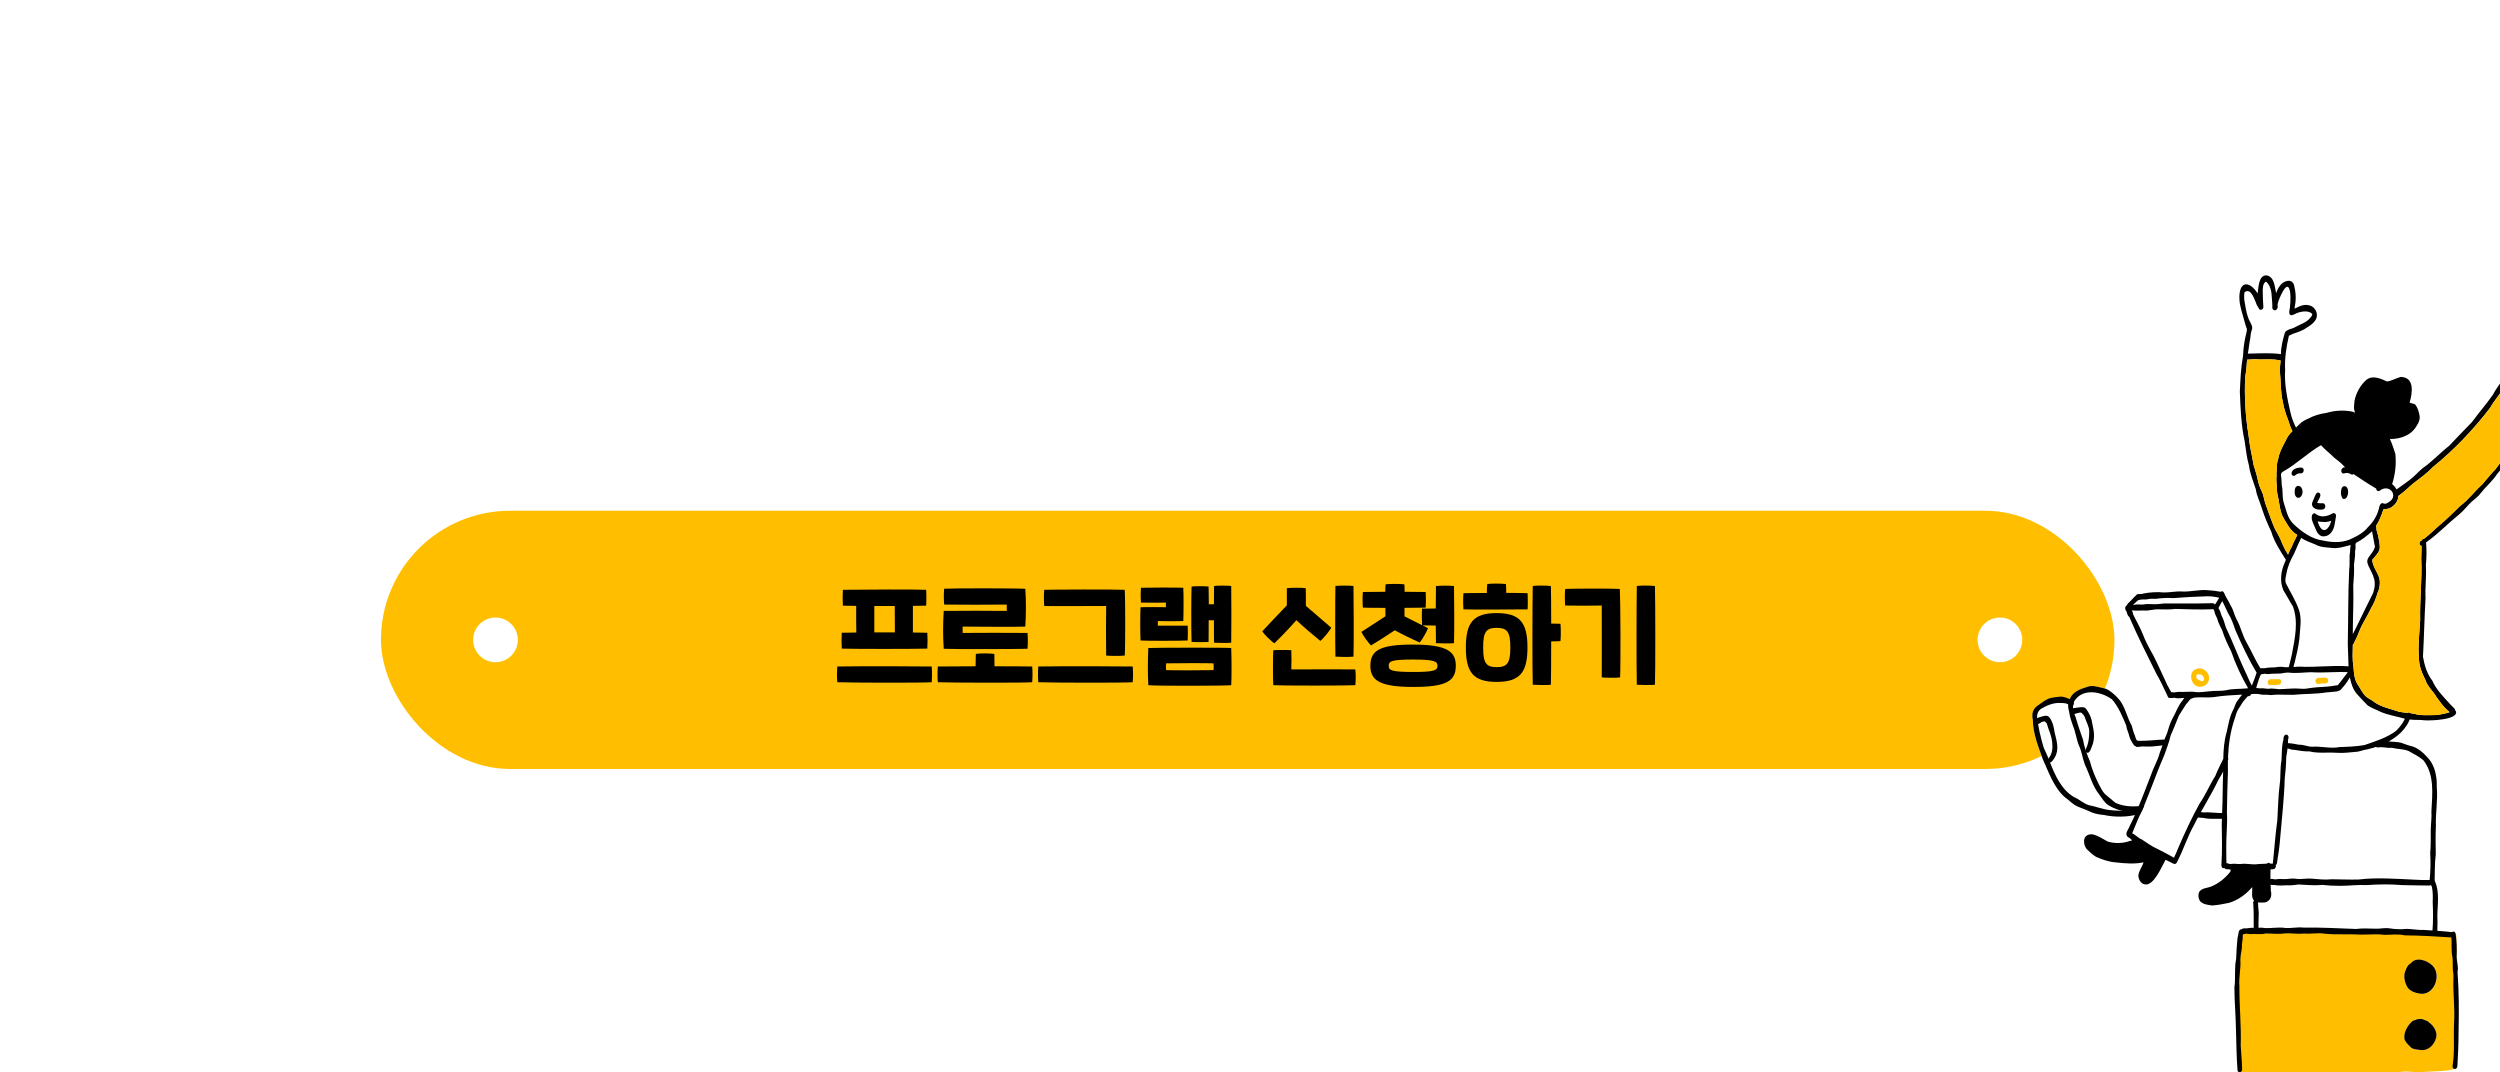 <?xml version="1.0" encoding="UTF-8"?>
<svg id="_레이어_1" data-name="레이어 1" xmlns="http://www.w3.org/2000/svg" viewBox="0 0 800 343.11">
  <defs>
    <style>
      .cls-1 {
        fill: #ffbe00;
      }

      .cls-2 {
        fill: #fff;
      }
    </style>
  </defs>
  <rect class="cls-2" x="-124.8" y="-83.86" width="1056.94" height="791.25"/>
  <g>
    <rect class="cls-1" x="121.91" y="163.44" width="554.71" height="82.63" rx="41.32" ry="41.32"/>
    <g>
      <path d="M298.14,218.31c-2.87.24-26.15.17-30.2,0-.14-1.36-.14-3.5,0-5.03,7.73-.14,26.99-.07,30.2,0,.14,1.43.14,3.43,0,5.03ZM269.37,207.55c-.1-1.57-.1-3.57,0-5.07.84-.03,2.52-.03,4.65-.07-.04-2.45-.07-6.01-.04-8.53-1.92,0-3.46-.04-4.26-.07-.1-1.5-.1-3.64,0-5.07,5.77-.1,23.88-.17,26.67,0,.07,1.43.07,3.36,0,5.07-.87.03-2.38.07-4.26.07v8.53c2.1,0,3.74.04,4.61.07.1,1.5.1,3.29,0,5.07-4.23.14-23.6.14-27.37,0ZM279.79,202.37h6.57c-.04-2.45-.04-5.98-.04-8.46h-6.54v8.46Z"/>
      <path d="M330.3,218.31c-2.87.24-26.15.17-30.2,0-.14-1.36-.14-3.5,0-5.03,2.9-.03,7.41-.07,12.09-.07,0-1.54.04-2.97.07-3.95,1.12-.25,4.51-.21,5.94,0,.04,1.15.04,2.52.04,3.95,5.63,0,10.56.03,12.06.07.14,1.43.14,3.43,0,5.03ZM301.99,207.62c-.28-4.3-.24-7.94,0-12.13,2.1-.07,18.39-.07,20.17,0v-2.03c-2.94.07-17.09.07-20.03,0-.14-1.47-.14-3.6,0-5.07,2.52-.17,23.11-.17,25.97.03.28,4.26.24,7.94,0,12.09-2.06.14-16.5.03-20.06,0v2.03c2.59-.04,17.86-.07,20.76,0,.14,1.47.14,3.6,0,5.07-2.83.1-23.88.17-26.81,0Z"/>
      <path d="M332.26,213.28c7.73-.14,26.99-.07,30.2,0,.14,1.43.14,3.43,0,5.03-2.87.24-26.15.17-30.2,0-.14-1.36-.14-3.5,0-5.03ZM353.97,193.91c-8.56,0-17.34.1-19.82,0-.14-1.47-.14-3.71,0-5.17,2.69-.1,22.79-.17,25.76,0,.21,2.83.21,19.09,0,21.04-1.19.14-4.54.14-5.94,0-.07-1.85-.07-14.19,0-15.87Z"/>
      <path d="M364.98,204.96c-.14-1.96-.14-9.26,0-10.66,1.82-.04,6.15-.04,8.11,0v-1.47c-2.59.04-4.93.04-7.97,0-.14-1.43-.14-3.36,0-4.75,2.13-.07,11.78-.1,13.53,0,.14,1.85.1,8.81,0,10.66-2.24.07-5.73.07-8.14,0v1.47h9.54c.1,1.29.07,3.36,0,4.75-2.17.11-12.86.14-15.07,0ZM393.99,219.26c-1.92.21-24.15.28-26.53,0-.21-3.71-.17-8.14,0-11.89,1.71-.14,26.29-.17,26.53,0,.14,3.43.14,9.79,0,11.89ZM388.33,212.27c-1.78-.1-13-.07-15.17,0-.07.91-.1.87,0,2.17,1.36.1,13.95.07,15.17,0,.07-.84.07-1.05,0-2.17ZM381.3,205.42c-.14-3.32-.1-15.45,0-17.72,1.01-.17,4.3-.14,5.45,0,.03,1.08.03,3.22.07,5.66h1.64c.04-2.73.04-5,.04-5.84,1.01-.17,4.37-.17,5.49,0,.07,3.08.07,14.82,0,18.14-1.01.14-4.16.07-5.49,0-.04-1.33-.04-4.12-.04-7.17h-1.68c0,2.9-.03,5.59-.03,6.92-1.01.1-4.13.1-5.45,0Z"/>
      <path d="M407.77,205.87c-.98-.7-3.15-2.76-3.85-3.84,2.38-2.62,5.28-5.59,7.87-8.32v-5.49c1.01-.17,4.72-.21,6.05,0,.04.91.04,3.36.04,5.66,2.66,2.31,5.63,4.79,8.11,6.99-.59,1.15-2.52,3.43-3.46,4.23-2.2-1.75-5.14-4.26-7.69-6.64-2.34,2.66-5,5.42-7.06,7.41ZM433.7,219.26c-2.59.17-23.63.17-26.25,0-.17-2.55-.1-9.16,0-11.19,1.19-.1,4.4-.1,5.77,0,.07,1.68.07,4.33,0,6.15,8.21-.04,18.11-.07,20.48,0,.17,1.4.17,3.6,0,5.03ZM427.34,210.13c-.1-2.73-.1-20.24,0-22.62,1.01-.14,4.44-.17,5.77,0,.07,3.67.14,19.37,0,22.62-1.19.14-4.44.1-5.77,0Z"/>
      <path d="M435.66,202.2c2.55-1.68,5.14-3.32,7.69-5-.03-.7-.03-1.68-.03-2.69-3.29,0-6.15,0-7.2-.07-.14-1.57-.14-3.6,0-5,1.26-.03,3.95-.07,7.17-.07,0-.91.04-1.78.1-2.38.98-.17,4.68-.21,6.01,0,.07.59.07,1.47.07,2.38,2.38,0,4.68.04,6.75.07.1,1.47.1,3.64,0,5-1.33.03-3.88.03-6.78.07v2.73c1.89.94,3.74,1.85,5.63,2.83-.11-1.5-.11-3.84,0-5.31.77-.03,2.59-.03,4.37-.03,0-3.22.04-6.15.07-7.2,1.01-.14,4.44-.17,5.77,0,.07,3.81.14,14.86,0,18.28-1.19.14-4.44.1-5.77,0-.04-.98-.07-3.15-.07-5.63-1.68,0-3.39-.03-4.26-.07l1.78.91c-.45,1.22-1.89,3.71-2.66,4.61-2.66-1.22-5.38-2.52-7.97-3.95-2.55,1.71-5.24,3.43-7.59,4.86-.91-.87-2.55-3.11-3.08-4.33ZM465.86,213.04c0,5.03-3.22,6.78-13.67,6.78-11.05,0-13.67-2.31-13.67-6.78,0-5.03,3.22-6.78,13.67-6.78,11.05,0,13.67,2.34,13.67,6.78ZM459.99,213.04c0-1.33-.77-1.99-7.8-1.99s-7.8.56-7.8,1.99.77,1.99,7.8,1.99,7.8-.56,7.8-1.99Z"/>
      <path d="M488.83,189.83c.07,1.36.1,3.81,0,5.17-3.18.03-18.53.1-20.52,0-.14-1.47-.14-3.74,0-5.17.63-.04,3.78-.07,7.48-.07,0-.91.03-1.99.14-2.87,1.05-.21,4.61-.17,5.98,0,.07.91.1,1.89.07,2.83,2.87.03,5.45.03,6.85.1ZM488.79,207.2c0,7.97-2.41,11.01-9.86,11.01s-9.86-3.04-9.86-11.01,2.41-11.01,9.86-11.01,9.86,3.04,9.86,11.01ZM483.31,207.2c0-4.93-.94-6.29-4.37-6.29s-4.33,1.36-4.33,6.29.91,6.29,4.33,6.29,4.37-1.36,4.37-6.29ZM499.35,205.14c-.49.07-1.54.1-2.97.1,0,6.19-.04,11.96-.1,13.88-1.19.14-4.47.1-5.8,0-.17-4.02-.11-27.58,0-31.6.98-.21,4.44-.17,5.8,0,.07,1.96.1,6.71.1,12.02,1.26,0,2.27.04,2.97.07.14,1.47.14,4.05,0,5.52Z"/>
      <path d="M512.56,193.77c-2.13.07-9.09.07-11.71,0-.14-1.54-.14-3.88,0-5.31,2.8-.14,14.58-.17,17.48,0,.24,4.02.31,24.19.1,28.31-.98.17-4.47.14-5.87,0,0-2.41.04-20.45,0-23ZM523.78,187.52c1.01-.21,4.47-.17,5.8,0,.14,4.86.17,27.44,0,31.6-1.19.14-4.47.1-5.8,0-.14-4.02-.1-27.58,0-31.6Z"/>
    </g>
    <circle class="cls-2" cx="158.56" cy="204.76" r="7.15"/>
    <circle class="cls-2" cx="639.98" cy="204.76" r="7.15"/>
    <g>
      <path class="cls-2" d="M828.15,110.01c-.37-2.01-2.5-1.7-4.43-.89,2.4-4.12-.34-8.46-5.16-3.17.75-1.89.58-5.12-2.01-5.26-1.66-.05-2.65,1.69-3.52,2.88-1.08,1.25-1.82,2.95-2.65,4.44-.19-.54-.43-1.08-.53-1.52-.33-.95-.98-1.74-1.52-2.58-.6-.95-1.37-2.03-2.56-2.19-2.48-.06-2.99,3.34-2.79,5.25.32,2.58.78,5.09,1.61,7.58-.08.18-.14.36-.2.52-1.25,1.93-2.27,3.91-3.22,6.03-1.11,1.8-2.48,3.44-3.44,5.34-2.09,2.99-4.52,5.75-6.67,8.71-2.45,2.53-4.91,5.05-7.32,7.62-2.93,2.28-5.38,5-8.45,7.14-1.48,1.18-2.66,2.66-4.19,3.78-1.17.94-2.43,1.76-3.64,2.64-.18.11-.38.24-.57.37-.35-.69-.83-1.27-1.39-1.68,0-.02.02-.03.02-.05.98-3.07,1.35-6.4,1.02-9.6-.51-1.6-1.02-3.26-1.75-4.79,3.34.04,6.86-1.16,8.56-4.23.69-.97,1.14-2.1.92-3.3-.22-1.16-.56-2.44-1.31-3.39-.46-.59-1.33-.33-1.86-.78.93-3.03,1.64-8.11-2.87-8.17-1.47.41-2.82,1.23-4.36,1.47-1.97-.9-4.54-2.1-6.52-.6-1.98,1.69-3.38,4.22-3.88,6.76-.09,1.26-.41,2.54.17,3.74,0,.02,0,.04,0,.06-.27-.1-.53-.2-.8-.3-2.75-.57-5.65-.42-8.34.39-2.02.28-3.95.81-5.75,1.79-1.04.46-2.13.95-2.88,1.82-.37.37-.75.73-1.14,1.08-.75-1.52-1.37-3.08-1.75-4.75-1.04-4.49-2.03-9.1-1.72-13.74-.19-3.68.39-7.35,1.21-10.9.45-.16.92-.49,1.33-.63,1.63-.53,3.25-1.07,4.64-2.12,1.02-.63,2.04-1.36,2.63-2.44,1-1.7-.17-4.13-2.08-4.52-1.66-.5-3.24.31-4.7,1.06,0-.23.02-.45.05-.65.49-2.28.35-4.63-.22-6.88-.53-1.82-2.23-1.63-3.55-.78-1.09.8-1.78,2.07-2.18,3.34-.51-2.01-.5-5.17-3.03-5.69-2.62-.16-2.62,3.92-2.89,5.77-3-4.54-6.06-3.62-5.84,1.79.11,2.49,1.05,4.82,1.64,7.22.23.81.45,1.61.78,2.43-.05.31-.07.63-.12.92-.66,2.49-1.06,5.06-1.14,7.67-.69,3.75-.84,7.6-1.02,11.4.21,5.37.4,10.67,1.56,15.97.41,2.55.61,5.14,1.35,7.63.35,2.64,1.36,5.09,2.19,7.61.32,2.25,1.42,4.26,2.04,6.42.78,2.42,1.78,4.84,2.91,7.16.92,3.19,2.77,5.96,4.51,8.76.04.11.11.19.19.25-.1.24-.2.48-.3.71-1.3,2.81-1.8,6.16-.5,9.07,1.06,1.69,1.94,3.46,3.03,5.14,1.83,4.96.62,10.31-.32,15.33-.27,1.06-.48,2.21-.78,3.28-.06.24-.17.54-.23.83-.34.02-.67.04-1.01.04-1.11-.18-2.24-.19-3.36.03-1.1.08-2.2-.01-3.27.28-.2.03-.42.01-.64,0-.27-.02-.55-.04-.79.03-1.69-2.68-2.9-5.64-4.48-8.36-1.33-2.29-1.81-5-3.16-7.32-.77-1.48-.97-3.05-1.91-4.47-.65-1.5-1.55-2.6-2.06-3.95-.29-.66-.77-.67-1.11-.39-1.3-.25-2.61-.44-3.93-.49-1.52-.18-3.02,0-4.52.17-1.25.14-2.51.29-3.78.23-1.1-.08-2.2.03-3.29.14-.92.09-1.84.19-2.76.17-2.12-.23-4.28-.07-6.36.32-.5.18-1.06.18-1.63.2-.36-.05-.65.15-.82.44-.77.58-1.36,1.47-2.09,2.09-.31.23-.66.64-.85,1.06-.69.34-.62,1.4-.12,1.92.22.62.32,1.41.91,1.79,2.64,6.15,5.65,12.11,8.63,18.1,1.32,2.3,2.45,4.71,3.59,7.14.06.29.21.57.5.68.17.06.33.05.47-.01h0c.27.1.58.02.86,0,.39-.08.79.05,1.17.11.79.09,1.42-.09,2.24-.1.05,0,.1.01.15.02-.21.22-.4.47-.55.77-1.54,1.77-2.15,3.97-3.33,5.97-.76,1.44-1.18,3-1.66,4.58-.31.64-.57,1.3-.82,1.97-.03,0-.07-.01-.1-.01-2.63.08-5.26.47-7.88.41-.18-.01-.37-.01-.54,0-.66-.27-.69-1.07-.94-1.75-.45-1-.75-2.05-1-3.11-1.45-2.5-1.99-5.57-3.72-7.99-1.04-1.3-2.3-2.47-3.7-3.4-.66-.42-1.42-.59-2.17-.75-1.37-.28-2.79-.8-4.19-.42-2.24.71-4.88,1.41-5.93,3.79-.05.08-.09.17-.13.26-1.07-.38-2.12-.95-3.3-.75-1.14.17-2.33.16-3.5.62-1.13.5-2.11,1.2-3.1,1.96-1.97,1.19-2.38,2.8-1.91,4.96.05,4.38,1.76,8.44,3.2,12.52,1.91,4.18,3.53,9.06,7.08,12.14,1.34.89,2.42,2.21,3.91,2.87,1.1.51,2.27.86,3.37,1.38,1.62.86,3.35,1.26,5.16,1.39,1.62.35,3.27.52,4.93.53.22,0,.44.01.66.01,1.45,0,2.89-.22,4.32-.47-.51,1.16-1.04,2.3-1.64,3.42-.29,1.02-1.68,2.41-.79,3.37.12.19.32.35.62.44,0,0,0,0,0,0,.29.28.6.55.93.81-.23.17-.59.15-.86.26-2.17.76-4.72.8-6.92.17-1.61-.84-3.13-1.99-4.93-2.33-2.95-.25-3.29,2.67-1.91,4.64.95.94,1.97,1.89,3.12,2.58,1.99.87,4.13,1.61,6.31,1.76,2.92.32,5.92.59,8.84-.02-.42,1.44-1.51,2.69-1.65,4.19-.01,1.35.93,2.93,2.43,2.9h-.11c2.65.18,5-5.39,6.39-7.91.69.35,1.39.7,2.1,1.04.16.12.32.19.47.2h0s.02.01.03.02c.45.27.96-.13,1.09-.58,2.03-3.89,3.29-8.11,5.46-11.91.38-.77.78-1.55,1.2-2.32.04,0,.08.02.13.02.71.13,1.57.02,2.29.27.79.12,1.61.15,2.43.15.37,0,.73,0,1.1-.01.58,0,1.16-.01,1.73,0-.02.54-.04,1.09-.07,1.63.1,4.41.16,8.79-.11,13.2.02.85.54,1.11.99.96.29.41.85.38,1.34.37.22.07.45.11.67.15-.05.31-.09.62-.33.87-1.58,1.91-3.6,3.55-5.91,4.5-1.22.5-2.82.44-3.71,1.52-.69.98-.41,2.41.22,3.35.9,1.02,2.48,1.13,3.76,1.33,1.82-.1,3.63-.5,5.42-.84,2.85-.84,5.49-2.74,7.4-5.04.16,1.32-.4,3.15.54,4.27-.19.26-.28.61-.19.94.2,2.52.15,5.1.14,7.64,0,.03,0,.07,0,.1-.69-.09-1.57.02-2.27.14-.62-.06-1.26-.04-1.6.31-.23-.05-.48.03-.71.31-.41.72-.27,1.6-.59,2.37-.24,2.27-.36,4.53-.45,6.81-.65,3.02-.11,6.05-.55,9.1,0,4.52.43,9.01.5,13.53.14,4.04.17,9.18.51,13.11.13.37.37.52.62.52.09,0,.18-.02.27-.06.09.05.19.1.32.11,1.04.01,1.79.37,2.88.12,1.47-.05,2.93.04,4.38-.29.59,0,1.19.07,1.78.14.6.07,1.21.14,1.81.14,1.57-.11,3.1-.07,4.66.14,1.25.05,2.51.09,3.77.09,1.73,0,3.46-.07,5.16-.28.79,0,1.59,0,2.38,0,1.55.01,3.09.02,4.64-.02,1.46.17,2.92,0,4.38-.06,1.3,0,2.59.3,3.9.23,3.93-.21,7.86.05,11.76-.44,1.04-.12,2.09-.03,3.13.06,1.08.09,2.15.18,3.23.05,2.27-.23,4.59-.16,6.86-.4,1-.13,2.31-.13,3.27-.62.02,0,.03-.02.04-.03.09.04.18.06.28.06.39,0,.8-.32.84-.95.2-3.59.37-7.19.37-10.79.13-6.37.14-12.92-.33-19.35.38-1.6-.28-3.26-.27-4.92.06-1.97.04-3.96-.17-5.92,0-.25.01-.49.03-.74-.01-.17-.08-.35-.18-.5,0-.04,0-.07-.01-.11-.19-.7-.63-.8-1-.61-.33,0-.66,0-.99.01-1.29-.16-2.59-.26-3.89-.34.03-.3.02-.6.02-.85.04-1.24.06-2.32-.01-3.65-.01-3.56.83-7.86-.78-11.35-.03-.05-.06-.08-.09-.12.07-2.82,0-5.68.37-8.5-.07-3.04-.11-6.09.04-9.14-.16-4.17.67-8.19.27-12.4.11-3.14-.52-6.69-2.63-9.12-1.63-1.82-3.46-3.6-5.95-4.08-.95-.26-1.85-.66-2.78-.96-1.25-.34-2.55-.26-3.83-.42,2.88-1.62,5.34-3.88,6.56-6.92,1.53.21,3.11.04,4.65.25,1.71.18,10.82-.11,10.17-2.77-.06-.18-.17-.32-.3-.41,0-.22-.07-.44-.22-.6-.61-.64-1.28-1.23-1.87-1.92-1.94-2.14-3.99-4.22-5.17-6.93-1.71-2.21-2.55-4.97-3.02-7.71.34-6.23.46-12.46.82-18.69-.17-3.52.33-7.03.11-10.55.21-2.37.26-4.75.08-7.12,0-.07.02-.16.02-.26.06-.04.12-.08.17-.11,3.7-2.64,6.82-5.95,10.35-8.78,1.51-1.24,2.67-2.84,4.1-4.16.97-.85,2.05-1.59,2.81-2.65,1.63-2.11,3.73-3.83,5.21-6.06,2.13-2.74,4.59-5.41,6.36-8.45,2.24-3.37,4.66-6.61,6.4-10.29,1.28-1.76,2.26-3.69,3.11-5.69,1.25-2.07,2.51-4.27,3.46-6.49.19-.31.3-.6.33-.85.2-.11.37-.29.51-.45.62-.58,1.38-.94,2.1-1.37,3.07-1.85,7.89-3.84,6.84-8.27Z"/>
      <g>
        <path d="M735.03,159.2c-.88-.59-.77-1.81-.66-2.72,0,.02,0,.04-.01.05h0c.32-1.49,1.98-1.34,2.33.09.4.91-.13,2.68-1.19,2.68-.14,0-.3-.03-.46-.11Z"/>
        <path d="M749.44,159.23c-.05-.11-.08-.23-.1-.35-.41-.77-.25-1.83-.01-2.64.43-1.04,1.61-.75,1.88.11.45.98.12,3.34-1.22,3.34-.25-.05-.44-.23-.55-.45Z"/>
        <path d="M742.1,163.07c-1.37-.02-2.78-1.05-2.09-2.49.29-.75.61-1.48.94-2.21.16-.32.37-.69.75-.75.42-.08.75.27.82.66.06.97-.76,1.75-1.03,2.66.6.11,1.22.16,1.83.11.52-.04.79.56.77,1-.03.86-.71,1.05-1.4,1.05-.2,0-.4-.02-.58-.04Z"/>
        <path d="M739.78,165.37c-.05-.51.34-1.2.93-1.09.24.05.38.22.56.36,1.62,1.06,3.63.57,5.17-.37.38-.22.83-.01,1,.36.6,1.78-2.24,2.4-3.52,2.42-1.37-.1-3.8,0-4.15-1.68Z"/>
        <path d="M742.98,171.59c-1.72-.58-1.97-2.62-2.73-4.03-.27-.75-.75-1.64-.34-2.42.23-.4.71-.57,1.09-.28.32.24.32.67.4,1.02.2.77.38,1.55.74,2.25,1.31,2.87,3.18,1.08,3.75-1.11.29-.76-.13-1.96.88-2.13,1.15.12.34,2.32.29,3-.31,1.92-1.54,3.75-3.52,3.75-.18,0-.37-.02-.56-.05Z"/>
        <path d="M733.29,151.38c.23-1.4,1.98-1.8,3.19-1.76,1.06.08.84,1.89-.13,1.85-.72-.07-1.41.17-1.92.66-.13.12-.28.17-.41.17-.41,0-.78-.45-.72-.92Z"/>
        <path d="M729.91,113.32c-.02-2.31.59-4.61,1.24-6.82.15-.37.36-.58.57-.66.66-.53,1.7-.61,2.41-.99,1.72-1.03,3.84-1.5,5.13-3.12.27-.38.8-.82.61-1.32,0,0,0,0,0,0-1.21-1.19-3.52-.75-4.93-.2-.39.14-.88.54-1.28.55-.05.04-.1.07-.16.1-1.33.25-.9-1.54-.76-2.21.66-5.01-.11-11.14-3.49-2.7-.16.56-.45,1.14-.43,1.74.11.47.05,1-.3,1.35-.47.53-1.3.17-1.38-.5.06-1.2-.11-2.39-.18-3.6-.05-1.71-.47-3.68-1.83-4.83-.99.51-1.09,2.01-1.05,2.97.02,1.83.05,3.45.2,5.23-.05.68-.98,1.19-1.4.5-.16-.43-.48-.77-.69-1.19-.64-1.38-1.76-5.7-3.91-4.13-.23.65-.12,1.71-.12,2.38.34,1.89.55,3.84,1.21,5.65.28,1.17,1.79,2.84,1.22,4.01h0c-.02.11-.05.21-.09.3-.27.78-.34,1.58-.4,2.4-.36,1.62-.47,3.3-.79,4.93,1.91-.03,3.84-.12,5.76-.12,1.62,0,3.24.07,4.84.28ZM804.55,105.28c.21,2.43.63,4.81,1.04,7.21.24.72.92,2.04.45,2.67-.04.12-.1.23-.17.32-.33.45-.53.96-.71,1.48-.34.8-.92,1.45-1.21,2.27-.35.95-.98,1.75-1.54,2.58,2.6,1.02,5.09,2.33,7.28,4.09.65.56,1.3,1.19,1.88,1.78.27.31.69.64.95,1.01.43-.78.88-1.56,1.36-2.33.86-2.07,1.84-4.12,3.1-5.97.12-.73.41-1.14.72-1.29.25-1.66,3.77-2.97,4.98-3.46,1.77-.98,3.8-2.52,4.21-4.59h0c0-.06-.02-.11-.04-.17-1-.97-2.35-.02-3.37.43-.87.41-1.93.77-2.65,1.39-.75.7-1.93,1.66-2.1-.03.01-.15.05-.29.11-.42.05-.23.17-.44.35-.59.87-.75,1.69-1.57,2.4-2.48.77-.92,1.63-2.19,1.56-3.4-.87-.83-1.89-.03-2.58.62-1.01.96-2,1.95-2.92,2.99-.46.69-1.22,2.4-2.22,1.53-.59-.82.07-1.73.52-2.44,1.01-1.73,2.1-4.25.77-6.06-.74.16-1.2.89-1.72,1.39-1.34,1.33-2.03,3.15-3.16,4.65-.3.54-.4,1.19-.85,1.63-.36.2-.64.17-.82.03,0,0-.02.02-.03.02-.42.23-.84-.04-.99-.46-.69-1.6-1.07-3.37-2-4.84-.59-.61-1.36-1.16-1.91-1.16-.48,0-.8.41-.7,1.56ZM742.59,142.53c-4.26,2.49-7.74,6.01-12.03,8.39-.2.12-.37.31-.56.5-.02.2-.05.41-.08.61.14,1.1.2,2.13.24,3.23.41,1.71.13,3.55.53,5.2.81,2.44,1.25,5.29,3.15,7.15,2.7,2.57,5.91,4.93,9.7,5.4,3.18.68,6.55.74,9.43-.87,1.75-.81,3.52-1.85,4.7-3.37,1.88-1.79,3.22-4.06,3.71-6.62.04-.19.11-.34.2-.46.06-.25.21-.47.45-.6.25-.14.48-.11.7.02.53.22,1.05.02,1.47-.32,2.21-1.09,1.94-3.2.63-4.1,0,0-.01,0-.02-.01-.04-.03-.08-.05-.13-.08-.05-.03-.1-.06-.16-.08-.05-.03-.11-.05-.17-.07-.05-.02-.11-.04-.17-.06,0,0,0,0,0,0-.06-.02-.11-.03-.17-.05-.11-.03-.23-.05-.35-.05-.08,0-.16,0-.25,0-.49,0-1.03.16-1.58.49-.72.76-1.43.26-1.46-.44-2.55-1.46-4.83-3.06-7.25-4.64-.22.2-.51.27-.82.06-.55-.38-1.24-.52-1.89-.35-.23.06-.47.2-.67.09-1.05-.46-.43-2.03.61-1.98.03,0,.06,0,.08-.01-.41-.38-.81-.78-1.2-1.19-1-.97-2.32-1.73-3.21-2.75-1.02-.98-2.16-1.8-3.06-2.89-.09-.06-.18-.12-.27-.19-.04.03-.08.05-.11.08ZM719.07,115.1c-.11,1.87-.28,3.74-.62,5.59-.26,6.18.06,12.46,1.08,18.54.28,3.27,1.11,6.46,1.65,9.69.64,1.85,1.15,3.72,1.55,5.63.27,1.25.94,2.34,1.37,3.52.39,1.24.57,2.56,1.05,3.74.97,2.55,1.81,5.17,2.93,7.66.92,1.44,1.73,3.11,2.31,4.65.51,1.2,1.09,2.27,1.77,3.35.35-.88.72-1.76,1.2-2.53.47-1.31,1.21-2.48,1.75-3.74-.04-.03-.07-.06-.1-.09-2.12-1.26-3.19-3.49-4.4-5.54-.97-1.78-1.13-3.84-1.49-5.8-.33-1.3-.58-2.63-.54-3.98-.11-1.23-.25-2.43-.08-3.67-.04-.38-.09-.81,0-1.19h0s0-.09,0-.13c0-.3.05-.6.1-.89-.06-1.03.05-2.04.4-3.01.42-2.51,1.85-4.73,2.97-6.99.44-.73,1-1.37,1.6-1.96-.75-1.29-1.1-2.92-1.62-4.21-.65-1.65-1.17-3.36-1.44-5.11-.79-3.14-.6-6.36-.93-9.56-.09-1.25.08-2.48.21-3.71-.04,0-.07,0-.11,0-2.26-.54-4.48-.34-6.76-.33-.4-.06-.8-.08-1.2-.08-.89,0-1.77.11-2.67.15ZM684.7,191.95c-.12,0-.24.04-.37.05-.05.05-.11.08-.17.11-.22.19-.39.33-.57.49-.35.32-.71.65-1.02,1.01.07,0,.14,0,.2-.01.65-.21,1.32-.19,1.99-.16.38.01.76.03,1.14,0,.87-.2,1.75-.16,2.63-.12.59.03,1.19.06,1.79.01.73-.1,1.64-.19,2.3-.23,1.95-.02,3.89-.01,5.84,0,3.2.01,6.4.03,9.61-.08.28.01.47.15.59.35.08-.03.14-.05.21-.05.07-.1.14-.19.2-.26.39-.58.75-1.18,1.09-1.78-1.26-.3-2.55-.49-3.85-.47-3.63.1-7.21.29-10.82.58-1.88-.14-3.73-.02-5.61.23-.94-.06-1.86-.05-2.79.16-.33.05-.66.05-1,.04-.11,0-.21,0-.32,0-.37,0-.73.02-1.08.16ZM753.89,173.74c-.05.17-.1.33-.14.5.07.72.05,1.45-.13,2.15.08,1.42-.16,2.87-.34,4.26.1,2.24-.04,4.47-.24,6.68.16,5.2-.14,10.39-.15,15.59.23-.48.48-.96.74-1.42,1.91-3.92,3.81-7.87,5.77-11.75.54-1.66.79-3.42.13-5.08-.46-1.66-1.6-3.05-1.99-4.71-.11-.71.2-1.37.63-1.89.76-1.03,1.45-1.85,1.82-3.06-.33-1.66-.6-3.33-.93-4.99-1.56,1.37-3.28,2.79-5.18,3.72ZM734.13,177.13c-1.18,2.11-2.09,4.13-2.49,6.5-.19.99-.57,2.14-.11,3.1,1.42,2.83,2.87,5.05,4,8.05,1.21,3.14.44,6.5.26,9.74-.31,2.55-.9,5.07-1.52,7.55-.15.32-.23.86-.35,1.36,1.15-.1,2.3-.17,3.45-.04,1.9.02,3.8-.06,5.71-.14,2.81-.11,5.63-.23,8.45-.03-.11-2.4-.17-4.8-.24-7.2.18-8,.06-15.91.46-23.88.28-1.88-.08-3.75.28-5.62-.03-.72.03-1.42.21-2.11-.33.11-.67.19-1.02.26-1.62.37-3.21.92-4.9.67-1.85-.17-3.79-.18-5.44-1.13-1.56-.59-3.12-1.18-4.52-2.07-.77,1.65-1.54,3.31-2.24,5ZM709.98,194.48c-.01.05-.03.11-.06.16.49.7.73,1.51.97,2.33.64,1.18.97,2.45,1.36,3.72,2.43,5.13,4.38,10.44,6.84,15.56.45,1.05.95,2.11,1.48,3.13.16-.34.32-.66.39-.92.38-1.05.83-2.1,1.14-3.13,0-.02.01-.04.02-.06-2.6-4.33-4.69-8.84-6.71-13.43-.69-1.88-1.27-3.83-2.37-5.5-.65-1.33-1.24-2.68-1.9-3.99-.45.72-.84,1.4-1.18,2.14ZM729.33,220.54c2.22-.04,4.61-.38,6.81-.16,1.22.14,2.39-.08,3.59-.27,2.23-.32,4.49-.24,6.67-.59.47-.05,1.14-.27,1.66-.21.32-.48.82-.93,1.08-1.35.57-.69,1.14-1.59,1.68-2.22.19-.2.31-.44.42-.68-1.75-.06-3.5,0-5.25.05-2.16.07-4.32.14-6.47,0-2.37.05-4.7.42-7.08.13-.92-.08-1.81.18-2.71.29-1.31.05-2.58,0-3.85.18-.22.01-.44-.02-.66-.05-.24-.03-.49-.06-.73-.04-.32.01-.64.14-.96.18-.02.02-.04.04-.06.05-.5,1.02-.83,2.08-1.15,3.13-.13.3-.22.75-.33,1.19.22,0,.44.02.66.04.14,0,.26.02.37.08.45-.02.9-.09,1.35-.02.54.04,1.07.18,1.62.13.29-.05.58-.07.87-.07.82,0,1.65.15,2.47.21ZM695.76,221.58c.62-.08,1.21-.23,1.84-.18.71.05,1.41.02,2.1-.02,1.02-.05,2.03-.09,3.06.11,1.4.08,2.88-.16,4.24-.27,1.82-.26,3.7,0,5.51-.38,2.1-.5,4.27-.32,6.41-.56.16-.01.31-.03.47-.04-2.15-3.75-3.99-7.65-5.39-11.74-1.09-2.2-2.16-4.4-2.88-6.76-.62-1.35-1.31-2.43-1.64-3.86-.35-.77-.79-1.52-.89-2.37-.12-.19-.25-.4-.34-.62-.09.04-.18.06-.29.07-3.93.16-7.89.01-11.78-.1-1.78.19-3.56.2-5.35.13-.79-.06-1.56.06-2.32.19-.83.14-1.66.28-2.49.17-1.56.02-2.29.13-3.86-.04h0c.23.36.41.75.39,1.18.98,2.09,2.19,4.06,3.05,6.21.91,2.48,2.18,4.75,3.46,7.02,1.58,3.1,2.97,6.3,4.46,9.45.47.77.81,1.6,1.27,2.34.07-.01.13-.02.2-.02.26,0,.52.07.76.09ZM770.96,227.99c.17.05.29.13.38.23.77.09,1.53.23,2.28.46,1.36.22,2.75.19,4.13.16.55-.01,1.1-.03,1.65-.02,1.51-.18,3.04-.42,4.47-.94-2.09-1.67-3.58-3.92-5.04-6.1-1.04-1.33-2.21-2.57-2.71-4.21-1.12-2.22-2.09-4.55-2.06-7.07-.36-4.04.2-8.13.39-12.17-.17-6.4.68-13.25.34-19.6.03-1.36.1-2.73.11-4.08-.22.02-.42-.07-.6-.35-.18-.39-.06-1.02.36-1.22.08-.03.2-.12.31-.19.16-.32.45-.56.76-.53,1.88-1.39,3.47-3.13,5.24-4.57,2.16-1.86,4.2-3.82,6.21-5.83,2.73-2.03,4.65-4.73,7.16-6.99,1.42-1.62,2.73-3.34,4.26-4.87,2.07-2.72,3.9-5.51,6-8.18,2.03-2.82,3.61-6,5.61-8.83.54-1,1.06-2,1.59-2.99-.06-.03-.11-.07-.16-.12-.97-.99-2-1.71-3.07-2.45-1.23-.92-2.4-1.88-3.81-2.51-.72-.35-1.33-.94-2.11-1.15-.37-.14-.84-.15-1.15-.4-1.27,2.49-3.25,4.5-4.59,6.94-5.4,7.07-11.59,13.54-18.5,19.15-1.82,1.96-4.02,3.48-6.12,5.09-1.47,1.2-2.63,2.46-4.12,3.53-.2.15-.44.35-.7.52.02,1.62-1.27,3.16-2.65,3.87-.47.24-1.2.3-1.67.36-.15.05-.31.08-.47.08-.56,1.85-1.34,3.67-2.37,5.32.15.37.17.89.17,1.26.45,1.36.74,2.76.95,4.18.08.72.16,1.45,0,2.16-.47,1.24-1.48,2.22-2.32,3.22.14,2.21,1.66,3.85,2.28,5.85.34,1.52.11,3.28-.55,4.65-.53,1.78-1.18,3.53-2.18,5.1-1.08,2.45-2.7,4.66-3.65,7.16-.47,1.29-1.05,2.52-1.68,3.74-.09.23-.24.5-.43.68h0c-.05,2.43-.19,4.85.22,7.26.15,2.06.31,4.26,1.67,5.93.68,1.12,1.27,2.31,2.19,3.25.73.69,1.69,1.03,2.47,1.65,2.41,1.88,5.53,2.37,8.35,3.37.87.16,1.76.23,2.65.32.11-.08.25-.14.39-.14.04,0,.07,0,.11,0ZM702.67,223.19c-.26.05-.52.08-.79.12-.02.01-.03.02-.04.03-.27.15-.61.19-.88.36-.53.49-.86,1.18-1.42,1.66-.74,1.18-1.55,2.47-2.29,3.62-.9,2.13-1.66,4.23-2.61,6.28-.54,2.23-1.32,4.28-2.07,6.41-2.99,6.74-5.16,13.8-8.39,20.43-.7,1.53-1.21,3.06-1.88,4.57,1.11.46,1.88,1.48,3.01,1.92,1.75,1.14,3.44,2.38,5.37,3.21,1.69.84,3.33,1.75,4.99,2.66.52-1.05.99-2.12,1.41-3.22,2.06-4.75,4.26-9.54,6.75-14.04,1.97-2.83,3.25-6.04,5.1-8.95.69-1.88,1.69-3.63,2.52-5.42.06-2.92.26-5.82,1.1-8.63.6-2.58.92-5.03,2.21-7.32.35-.72.54-1.52.93-2.22.58-.85,1.19-1.61,1.79-2.38-3.08.16-6.15.31-9.2.81-1.02.12-2.03.09-3.05.07-.43-.01-.85-.02-1.28-.02s-.85.01-1.28.05ZM719.79,276.51c.92.07,1.84.15,2.76,0,.95-.05,1.9-.11,2.84-.14.12-.14.3-.24.55-.28.22,0,.38.1.5.26.29,0,.59,0,.88.01,0-.05,0-.09,0-.14.48-4.52.79-9.22,1.42-13.68.23-3.89.29-7.79.78-11.66.36-2.53.06-5.1.57-7.62.14-2.1-.01-4.63.63-6.63-.16-2.23,2.27-1.94,1.43.16,0,.34,0,.68,0,1.02.01,0,.03,0,.04.01,1.21,0,2.35.32,3.5.5.76-.05,1.48.14,2.21.31.66.17,1.33.33,2.02.32,1.26-.09,2.51.02,3.76.14,1.67.15,3.35.3,5.02-.03,2.65-.08,5.32-.19,7.9-.63,3.49-1.2,7.14-2.32,10.09-4.51,1.16-1.13,2.21-2.45,2.88-3.93-2.51-.72-5.08-1.11-7.52-2.09-1.46-.76-3.09-1.24-4.43-2.2-1.15-1.14-2.26-2.37-3.34-3.55-1.31-1.44-1.93-3.42-2.32-5.36-.65,1.12-1.37,2.18-2.26,3.15-.35.38-.79,1.11-1.3,1.08-.28.21-.69.28-1.13.3-.93.07-2.01.18-2.87.26-3.49.56-7,.4-10.5.76-.87.02-1.73,0-2.59-.03-1.53-.04-3.05-.08-4.58.12-.75-.06-1.48-.17-2.22-.11-.44.03-.87-.05-1.3-.14-.47-.09-.94-.18-1.41-.12-.12.02-.23,0-.33-.02-.02,0-.04,0-.06,0-.34.03-.69.05-1.03.07-.08.28-.28.51-.55.62-.19.06-.39.03-.58.11-.59.72-1.36,1.45-1.83,2.25-.37.78-1.08,1.58-1.43,2.33-.46.87-.59,1.83-.95,2.74-1.32,3.88-1.92,8.08-2.08,12.23.06.13.09.29.08.47,0,.15-.04.3-.11.44-.03,1.17-.02,2.34.01,3.49-.15,4.39-.27,8.77-.33,13.16.24,3.65-.25,7.36-.21,11,.02,1.77,0,3.52.06,5.26.17-.02.36.02.55.12.58.29,1.16.07,1.77.06.96.05,1.91.17,2.87.03.17,0,.34-.02.51-.02.53,0,1.06.05,1.6.09ZM704.12,288.55c-.63-.94-.9-2.37-.22-3.35.89-1.07,2.49-1.01,3.71-1.52,2.31-.94,4.33-2.59,5.91-4.5.24-.25.29-.56.33-.87-.23-.04-.45-.08-.67-.15-.48.01-1.05.04-1.34-.37-.45.15-.98-.11-.99-.96.27-4.41.2-8.79.11-13.2.22-4.59.29-9.18.36-13.77.05-.99.08-1.98.09-2.97-.46.9-.96,1.77-1.51,2.62-2.2,4.76-5.4,9.57-7.76,14.39-2.17,3.81-3.43,8.03-5.46,11.91-.13.45-.64.85-1.09.58,0,0-.02-.01-.03-.02h0c-.16-.02-.32-.08-.47-.2-.71-.34-1.41-.69-2.1-1.04-1.39,2.52-3.74,8.09-6.39,7.9h.11c-1.49.04-2.44-1.55-2.43-2.89.14-1.51,1.24-2.76,1.65-4.19-2.92.61-5.93.34-8.84.02-2.18-.15-4.32-.89-6.31-1.76-1.15-.69-2.17-1.65-3.12-2.58-1.37-1.97-1.03-4.89,1.91-4.64,1.81.35,3.33,1.49,4.93,2.33,2.2.63,4.76.6,6.92-.17.27-.11.63-.08.86-.26-.33-.26-.65-.53-.93-.81,0,0,0,0,0,0-.3-.09-.5-.25-.62-.44-.89-.96.5-2.35.79-3.37,1.02-1.91,1.85-3.89,2.69-5.88,1.43-3.35,2.75-6.92,4.07-10.29.8-2.45,2.18-4.64,2.83-7.16.83-2.07,1.37-4.25,2.34-6.27.48-1.59.9-3.15,1.66-4.58,1.18-2,1.79-4.21,3.33-5.97.16-.3.35-.55.55-.77-.05,0-.1,0-.15-.02-.82,0-1.45.19-2.24.1-.39-.06-.79-.19-1.18-.11-.28.02-.59.1-.86,0h0c-.14.06-.31.07-.47.01-.29-.11-.44-.39-.5-.68-1.14-2.43-2.27-4.84-3.59-7.14-2.98-5.98-5.99-11.95-8.63-18.1-.59-.38-.69-1.17-.91-1.79-.5-.52-.58-1.58.12-1.92.19-.43.54-.83.85-1.06.74-.63,1.32-1.51,2.09-2.09.17-.29.45-.49.82-.44.56-.02,1.13-.01,1.63-.2,2.09-.38,4.25-.55,6.36-.32.92.02,1.84-.07,2.76-.17,1.09-.11,2.18-.22,3.29-.14,1.28.06,2.53-.09,3.78-.23,1.5-.17,2.99-.35,4.52-.17,1.32.06,2.63.24,3.93.49.34-.28.82-.28,1.11.39.51,1.35,1.41,2.46,2.06,3.95.94,1.42,1.14,3,1.91,4.47,1.35,2.33,1.84,5.04,3.16,7.32,1.58,2.73,2.79,5.68,4.48,8.36.24-.07.51-.05.79-.03.21.02.43.03.64,0,1.07-.29,2.17-.2,3.27-.28,1.11-.23,2.24-.22,3.36-.03.34,0,.67-.02,1.01-.04.06-.29.17-.59.23-.83.3-1.07.51-2.22.78-3.28.94-5.02,2.15-10.37.32-15.33-1.08-1.68-1.97-3.45-3.03-5.14-1.29-2.91-.8-6.27.5-9.07.11-.23.21-.47.3-.71-.08-.06-.14-.14-.19-.25-1.74-2.8-3.59-5.57-4.51-8.76-1.13-2.32-2.13-4.75-2.91-7.16-.62-2.17-1.72-4.17-2.04-6.42-.83-2.51-1.84-4.96-2.19-7.61-.74-2.49-.94-5.08-1.35-7.63-1.16-5.3-1.35-10.6-1.56-15.97.17-3.8.32-7.64,1.02-11.4.08-2.6.48-5.18,1.14-7.67.05-.28.06-.61.12-.92-.33-.81-.56-1.62-.78-2.43-.59-2.39-1.54-4.72-1.64-7.22-.22-5.42,2.84-6.34,5.84-1.79.27-1.85.27-5.93,2.89-5.77,2.53.51,2.52,3.68,3.03,5.69.41-1.27,1.09-2.54,2.18-3.34,1.32-.85,3.02-1.03,3.55.78.58,2.25.71,4.6.22,6.88-.03.2-.04.42-.05.65,1.47-.75,3.04-1.56,4.7-1.06,1.91.39,3.08,2.81,2.08,4.52-.59,1.09-1.61,1.82-2.63,2.44-1.39,1.05-3.01,1.6-4.64,2.12-.41.15-.87.48-1.33.63-.82,3.55-1.4,7.22-1.21,10.9-.3,4.65.69,9.25,1.72,13.74.38,1.67,1,3.23,1.75,4.75.39-.36.77-.71,1.14-1.08.75-.87,1.85-1.36,2.88-1.82,1.8-.98,3.73-1.51,5.75-1.79,2.69-.81,5.59-.96,8.34-.39.26.1.53.2.8.3,0-.02,0-.04,0-.06-.58-1.19-.26-2.48-.17-3.74.5-2.55,1.9-5.08,3.88-6.76,1.98-1.5,4.55-.3,6.52.6,1.54-.24,2.9-1.06,4.36-1.47,4.51.06,3.8,5.14,2.87,8.17.53.45,1.4.2,1.86.78.75.95,1.09,2.23,1.31,3.39.22,1.21-.24,2.33-.92,3.3-1.7,3.07-5.22,4.27-8.56,4.23.73,1.54,1.23,3.2,1.75,4.79.33,3.2-.04,6.53-1.02,9.6,0,.02-.02.03-.02.05.56.42,1.04.99,1.39,1.68.19-.13.39-.26.57-.37,1.21-.89,2.47-1.7,3.64-2.64,1.54-1.12,2.72-2.59,4.19-3.78,3.07-2.14,5.52-4.86,8.45-7.14,2.41-2.57,4.87-5.09,7.32-7.62,2.15-2.96,4.58-5.71,6.67-8.71.96-1.89,2.34-3.53,3.44-5.34.95-2.12,1.97-4.1,3.22-6.03.05-.16.11-.34.2-.52-.84-2.49-1.3-5-1.61-7.58-.2-1.92.31-5.32,2.79-5.25,1.19.17,1.96,1.25,2.56,2.19.54.84,1.19,1.62,1.52,2.58.1.44.34.98.53,1.52.83-1.49,1.57-3.19,2.65-4.44.87-1.19,1.86-2.92,3.52-2.88,2.59.14,2.76,3.37,2.01,5.26,4.82-5.29,7.56-.95,5.16,3.17,1.93-.81,4.06-1.12,4.43.89,1.05,4.43-3.77,6.42-6.84,8.27-.72.43-1.48.79-2.1,1.37-.14.17-.32.35-.51.45-.04.25-.14.54-.33.85-.96,2.22-2.21,4.42-3.46,6.49-.85,2-1.83,3.93-3.11,5.69-1.75,3.68-4.16,6.92-6.4,10.29-1.77,3.04-4.23,5.71-6.36,8.45-1.48,2.24-3.58,3.95-5.21,6.06-.76,1.06-1.84,1.8-2.81,2.65-1.43,1.32-2.59,2.92-4.1,4.16-3.53,2.83-6.65,6.15-10.35,8.78-.05.03-.11.06-.17.11,0,.1,0,.19-.02.26.19,2.37.14,4.75-.08,7.12.22,3.52-.28,7.03-.11,10.55-.36,6.23-.48,12.46-.82,18.69.47,2.75,1.31,5.51,3.02,7.71,1.17,2.71,3.23,4.79,5.17,6.93.59.7,1.26,1.29,1.87,1.92.15.16.22.38.22.6.14.09.25.24.3.41.65,2.66-8.46,2.95-10.17,2.77-1.54-.21-3.12-.04-4.65-.25-2.15,5.37-8.2,8.33-13.56,9.56-1.18.13-2.09.57-3.21.75-2.18.16-4.38.52-6.57.34-1.08-.08-2.17-.06-3.25-.05-1.86.03-3.72.06-5.55-.4-1.66.09-3.11-.26-4.73-.48-.78.04-1.49-.28-2.23-.48-.1.91-.24,1.82-.41,2.72-.04,2.4-.21,4.76-.5,7.13-.16,6.21-.91,12.42-1.42,18.6-.2,2.78-.6,5.54-1.06,8.28-.04.3-.2.5-.39.59.04.13.05.26.05.38-.02.4-.28.88-.72.95-.33.03-.66.05-.99.06-.03.73-.04,1.48-.04,2.1.08,1.68.02,3.12.14,4.72.28,1.04.2,2.27-.59,3.05-.39.39-.92.72-1.47.72-1.07.08-2.31.15-3.23-.48-1.15-1.1-.52-3.04-.69-4.43-1.9,2.3-4.54,4.19-7.4,5.04-1.78.35-3.6.75-5.42.84-1.27-.19-2.85-.3-3.76-1.33Z"/>
        <path class="cls-1" d="M773.62,228.67c-.75-.23-1.51-.36-2.28-.46-.09-.1-.21-.18-.38-.23-.19-.03-.36.02-.5.13-.89-.09-1.77-.16-2.65-.32-2.82-1.01-5.94-1.49-8.35-3.37-.78-.62-1.74-.96-2.47-1.65-.93-.94-1.51-2.13-2.19-3.25-1.36-1.67-1.52-3.87-1.67-5.93-.41-2.41-.27-4.83-.22-7.25h0c.19-.18.34-.45.43-.68.63-1.22,1.21-2.45,1.68-3.74.95-2.5,2.57-4.71,3.65-7.16.99-1.57,1.65-3.32,2.18-5.1.66-1.37.88-3.13.55-4.65-.62-2.01-2.14-3.64-2.28-5.85.83-.99,1.85-1.97,2.32-3.22.15-.71.07-1.45,0-2.16-.21-1.42-.5-2.82-.95-4.18,0-.37-.02-.89-.17-1.26,1.03-1.64,1.8-3.47,2.37-5.32.16,0,.32-.03.47-.08.47-.06,1.2-.12,1.67-.36,1.39-.72,2.67-2.25,2.65-3.87.26-.17.5-.38.7-.52,1.49-1.08,2.65-2.33,4.12-3.53,2.09-1.62,4.29-3.14,6.12-5.09,6.91-5.61,13.1-12.08,18.5-19.15,1.34-2.44,3.33-4.46,4.59-6.94.31.25.78.26,1.15.4.79.21,1.39.8,2.11,1.15,1.41.63,2.58,1.59,3.81,2.51,1.08.74,2.1,1.46,3.07,2.45.05.05.1.09.16.12-.53.99-1.05,1.99-1.59,2.99-2.01,2.83-3.59,6.01-5.61,8.83-2.1,2.67-3.93,5.46-6,8.18-1.52,1.53-2.84,3.25-4.26,4.87-2.51,2.26-4.43,4.96-7.16,6.99-2.01,2.01-4.04,3.97-6.21,5.83-1.77,1.44-3.36,3.18-5.24,4.57-.31-.03-.6.21-.76.53-.11.08-.23.16-.31.19-.42.2-.54.82-.36,1.22.18.28.39.37.6.35,0,1.36-.08,2.72-.11,4.08.34,6.35-.5,13.2-.34,19.6-.2,4.04-.75,8.13-.39,12.17-.02,2.52.95,4.85,2.06,7.07.5,1.65,1.67,2.89,2.71,4.21,1.47,2.18,2.95,4.43,5.04,6.1-1.43.52-2.96.76-4.47.94-.55,0-1.1,0-1.65.02-.48.01-.97.02-1.45.02-.9,0-1.8-.04-2.68-.18Z"/>
        <path class="cls-1" d="M730.39,174.13c-.58-1.54-1.39-3.21-2.31-4.65-1.12-2.48-1.96-5.11-2.93-7.66-.47-1.18-.66-2.51-1.05-3.74-.43-1.18-1.09-2.28-1.37-3.52-.4-1.92-.91-3.78-1.55-5.63-.54-3.23-1.37-6.42-1.65-9.69-1.02-6.08-1.35-12.37-1.08-18.54.34-1.85.5-3.71.62-5.59,1.29-.07,2.57-.26,3.87-.07,2.28,0,4.5-.21,6.76.33.04,0,.07,0,.11,0-.12,1.24-.3,2.46-.21,3.71.33,3.19.14,6.42.93,9.56.28,1.75.79,3.46,1.44,5.11.52,1.29.87,2.92,1.62,4.21-.6.59-1.16,1.23-1.6,1.96-1.12,2.26-2.55,4.48-2.97,6.99-.35.97-.46,1.98-.4,3.01-.05.29-.1.59-.1.89,0,.04,0,.09,0,.13h0c-.1.38-.04.81,0,1.19-.17,1.23-.02,2.44.08,3.67-.04,1.35.21,2.68.54,3.98.36,1.96.52,4.02,1.49,5.8,1.21,2.04,2.28,4.28,4.4,5.54.03.03.07.06.1.09-.55,1.26-1.28,2.43-1.75,3.74-.49.78-.86,1.65-1.2,2.53-.68-1.07-1.27-2.15-1.77-3.35Z"/>
        <path class="cls-1" d="M725.8,217.85c.14-.31.44-.49.77-.5.37,0,.74,0,1.11,0,.54,0,1.09,0,1.63-.02.46-.03.69.5.67.88-.06,1.04-1.31,1.01-2.38.99-.43,0-.82-.02-1.11.04-.02,0-.05,0-.07,0-.67,0-.93-.85-.63-1.4Z"/>
        <path class="cls-1" d="M741.27,218.71c-.64-.56-.22-1.82.66-1.78.24.02.56,0,.92-.04,1-.08,2.2-.16,2.17.91-.08,1.03-.9.89-1.67.91-.27-.03-.55.02-.83.06-.22.04-.44.08-.65.08s-.41-.04-.59-.14Z"/>
        <path class="cls-1" d="M702.96,215.8c-.11.36-.23.77-.14,1.14.45.52,1.14.9,1.8,1.05,1.32-.2.46-1.79-.31-2.17-.24.12-.45.05-.67,0-.13-.04-.26-.08-.41-.08-.09,0-.18.02-.28.06ZM703.53,219.76c-1.87-.37-2.78-2.63-2.18-4.33.42-1.24,2.04-1.79,3.24-1.46,3.5,1.25,2.88,5.81-.71,5.81-.11,0-.23,0-.35-.01Z"/>
        <path d="M683.98,238.97c-.66,0-.94-.82-.68-1.35.24-.57.81-.59,1.35-.56,2.61.06,5.25-.33,7.88-.41,1,.03.86,1.76-.04,1.84-.78.08-1.58.16-2.31.23-1.6.24-3.17.2-4.78.15-.45.07-.91.11-1.37.11h-.05Z"/>
        <path d="M777.45,281.93c.33-2.98.39-5.97.22-8.95.22-2.5.16-5,.17-7.52.05-1.94.34-3.85.21-5.79.28-5.54,1.09-11.71-2.57-16.39-1.4-1.23-3.17-2.05-4.76-2.97-1.7-.69-3.6-.57-5.37-1.01-.7.07-1.38,0-2.06-.09-.56-.06-1.11-.13-1.66-.11-.45.04-.92.21-1.32-.07-.4-.32-.4-1.05-.08-1.42.34-.46.97-.37,1.48-.31.41.06.81,0,1.22-.05.4-.05.79-.1,1.2-.05,1.41.25,2.88.11,4.27.49.93.31,1.83.71,2.78.96,2.49.48,4.32,2.26,5.95,4.08,2.11,2.43,2.74,5.98,2.63,9.12.4,4.2-.43,8.23-.27,12.4-.15,3.05-.11,6.09-.04,9.14-.37,2.82-.29,5.69-.37,8.52.03.73-.45,1.14-.9,1.14-.41,0-.8-.35-.72-1.13Z"/>
        <path d="M681.86,259.85c-2.54-.08-5.09-.89-7.23-2.23-1.25-.8-1.94-2.16-2.82-3.31-2.28-2.76-3.07-6.41-4.62-9.56-.77-2.06-1-4.19-1.92-6.18-.85-2.03-1.04-4.24-1.91-6.27-.55-1.54-1-2.89-1.23-4.48-.45-1.45-.49-3.04.32-4.37,1.05-2.37,3.69-3.08,5.93-3.79,1.39-.38,2.82.14,4.19.42.75.16,1.51.33,2.17.75,1.4.92,2.66,2.1,3.7,3.4,1.73,2.41,2.27,5.48,3.72,7.99.26,1.06.56,2.11,1,3.11.29.78.29,1.72,1.29,1.84.62.35.55,1.41-.09,1.72-.39.2-.83-.03-1.19-.18-.59-.36-.88-1.29-1.31-1.86-.47-.89-.59-1.91-.97-2.83-.27-.58-.42-1.19-.48-1.81-1.26-3.01-2.47-5.98-4.57-8.42-3.68-2.61-9.62-3.72-12.23.85-.57,1.73-.06,3.39.63,4.98.66,2.37,1.54,4.79,2.32,7.09.4,2.41,1.27,4.67,2.21,6.91.64,2.46,1.6,4.82,2.73,7.1.69,1.2,1.18,2.55,2.23,3.49,1.12.91,2.16,1.88,3.28,2.74,2.83,1.25,6.09,1.3,9.11.81.02,0,.05,0,.07,0-.28.66-.56,1.32-.86,1.98-.81.11-1.63.18-2.45.18-.33,0-.66-.01-.99-.04Z"/>
        <path d="M678.17,261.32c-1.66-.01-3.3-.18-4.93-.53-1.81-.13-3.55-.54-5.16-1.39-1.1-.52-2.27-.86-3.37-1.38-1.5-.66-2.58-1.97-3.91-2.87-3.55-3.08-5.17-7.97-7.08-12.14-1.44-4.08-3.15-8.14-3.2-12.52-.47-2.16-.06-3.77,1.91-4.96.99-.76,1.97-1.45,3.1-1.96,1.17-.46,2.37-.45,3.5-.62,1.23-.21,2.32.42,3.45.8.45.2.72.38,1,.72.57.83-.48,2.21-1.26,1.25-.8-.78-1.92-.75-2.96-.77-2.04-.13-4.15.72-5.88,1.72-2.69,1.52-1.03,4.98-.77,7.32.37,1.76.87,3.49,1.35,5.22.66,1.53,1.52,3.2,2.03,4.73,1.66,4.21,3.6,8.65,7.63,11.1,1.73.69,3.04,2.06,4.8,2.61,2.21.4,4.29,1.29,6.53,1.55,2.43.32,4.9.27,7.34.13.28.03.67-.06,1.07-.15.83-.19,1.72-.38,1.8.5.02.37-.2.85-.6.92-1.89.32-3.78.71-5.7.71-.22,0-.44,0-.66-.01Z"/>
        <path d="M705.76,261.87c-.72-.25-1.58-.14-2.29-.27-1.15,0-.98-2.07.14-1.93.89.32,1.82.38,2.76.26,1.7.04,3.41.29,5.12.24,1.02.04.86,1.83-.1,1.84-.69-.03-1.4-.02-2.1,0-.37,0-.73.01-1.1.01-.82,0-1.63-.03-2.43-.15Z"/>
        <path d="M655.95,244.02c-.14,0-.28-.06-.42-.19-.4-.47-.13-1.08.25-1.47,1.01-1.39,1.11-3.19.92-4.84-.13-1.32-.54-2.6-.98-3.76-.33-.72-.48-1.52-.75-2.26-.18-.29-.48-.5-.75-.7-.32.05-.63.18-.94.29-.47.21-.85.59-1.33.76-.65.1-.96-.68-.78-1.21.36-.95,1.38-1.08,2.21-1.35.82-.2,1.56-.48,2.24.07,1.21,1.33,1.63,3.33,1.86,5.04.67,2.68,1.57,5.57-.03,8.1-.3.46-.89,1.52-1.5,1.52h-.01Z"/>
        <path d="M667.74,240.85c-.84-.56.02-1.6.19-2.25.5-1.48.6-2.98.63-4.46,0-1.63-.93-3.01-1.39-4.53-.22-.65-.73-1.29-1.32-1.61-.58.03-1.17.24-1.71.37-1.48.76-1.76-1.81-.31-1.81.58-.1,1.25-.19,1.76-.23.63-.05,1.34-.13,1.82.36,1.24,1.51,1.98,3.4,2.22,5.34.52,2.12.71,4.46-.1,6.52-.3.62-.7,2.36-1.52,2.36-.09,0-.18-.02-.29-.07Z"/>
        <path d="M742.99,283.18c-2.53.25-5.03-.04-7.55-.15-1.32.22-2.65.35-3.99.26-1.31.1-2.51.14-3.78-.12-.53.07-1.25.1-1.51-.47-.24-.47-.02-1.26.51-1.43.29-.06.59,0,.88.05.35.07.72.14,1.08,0,.57-.07,1.12-.05,1.67-.03.47.02.93.04,1.41,0,.93-.1,1.87-.23,2.8-.11.96.17,1.93.1,2.89.03.75-.05,1.5-.11,2.26-.05,2.24.18,4.28.45,6.5.2,2.86.02,5.71.17,8.57.08,5.84-.7,12.31-.2,18.19.07,1.53.1,3.06.14,4.59.08.46-.02.7.5.68.89-.02.42-.32.9-.78.9-2.94-.01-5.88-.11-8.82-.15-3.78-.34-7.58-.25-11.37,0-2.7-.16-5.31.22-7.99.23-.26,0-.52,0-.78,0-1.83,0-3.64-.1-5.46-.31Z"/>
        <path d="M778.37,298.04c.27-3.12.23-6.25.09-9.37.08-1.62.07-3.3-.25-4.89-.16-.41-.53-.75-.48-1.22.01-.79,1-1.36,1.44-.55,1.61,3.49.77,7.79.78,11.35.07,1.33.05,2.4.01,3.65,0,.35.02.81-.07,1.21-.5,0-1.01,0-1.52,0,0-.06,0-.12,0-.18Z"/>
        <path d="M721.51,297.76c-.26-.19-.37-.59-.33-.92,0-2.55.05-5.12-.14-7.64-.25-.89.87-1.95,1.45-.9.23.78.03,1.71.21,2.54.22,1.42,0,2.87.02,4.3-.1.79.29,2.2-.5,2.62-.23-.01-.47-.01-.7,0Z"/>
        <path class="cls-1" d="M771.47,308.26c-.92.41-1.32,1.36-1.66,2.24-.86,1.74-.32,3.94.64,5.53.97,1.33,2.67,1.78,4.22,1.99,4.39.44,6.69-6.09,3.75-9.01-1.03-1.02-2.78-1.92-4.38-1.92-.97,0-1.9.34-2.57,1.19ZM772,326.73c-1.58,1.36-2.94,3.65-2.57,5.8.33,1.07,1.28,1.82,2.03,2.61.74.65,1.82.7,2.77.8,2.65.58,4.75-1.49,5.36-3.95.42-1.93-.87-3.87-2.42-4.93-.22-.32-.64-.46-1-.55-.39-.09-.72-.35-1.1-.45-.16-.02-.32-.04-.48-.04-.87,0-1.85.32-2.58.7ZM732.74,343.43c-1.56-.21-3.09-.25-4.66-.14-.61,0-1.21-.07-1.81-.14-.59-.07-1.18-.14-1.78-.14-1.45.33-2.91.24-4.38.29-1.09.25-1.84-.11-2.88-.12-.37-.03-.6-.29-.68-.6-.04-.07-.07-.16-.08-.26-.01-2.82-.36-5.63-.06-8.46-.36-3.5.1-7.01-.3-10.51,0-5.79.42-11.73.08-17.5-.03-1.45,0-2.92.12-4.31.08-1.33.17-3.3,1.77-3.62.72-.17,1.33-.22,2.04-.11.47-.01.93-.05,1.4-.06.23,0,.47,0,.7,0,.38.02.76.09,1.13.22,1.08.27,2.15.22,3.23.16.87-.04,1.74-.09,2.61.05,1.44.14,2.89.11,4.34.09.82-.01,1.64-.03,2.46,0,2.28.24,4.53-.03,6.8-.11,2.05.33,4.14.1,6.18.1,2.64.03,5.26,0,7.9.09,1.49.11,2.95.06,4.41,0,1.7-.06,3.39-.12,5.12.08.83.07,1.64-.02,2.46-.11.86-.09,1.71-.18,2.58-.09,1.05.09,2.12.06,3.18.02.73-.02,1.47-.05,2.21-.03.52,0,1.05,0,1.57,0,.51,0,1.01,0,1.52,0,1.68,0,3.36,0,5.04-.03.3.01.49.2.57.44.29.11.48.45.5.77-.14,2.27.21,4.58-.09,6.86-.36,2.27.14,4.55,0,6.83-.26,2.7.12,5.38-.08,8.08-.14,3.85-.08,7.68-.05,11.54.02,1.33-.03,2.66-.09,3.99.16.45.08,1.11.13,1.53.1.36.22.73.2,1.11,0,.47-.1.91-.21,1.36.13.5-.12,1.08-.58,1.34-.96.49-2.27.48-3.27.62-2.26.24-4.59.17-6.86.4-1.08.13-2.15.04-3.23-.05-1.04-.09-2.09-.18-3.13-.06-3.91.5-7.83.23-11.76.44-1.31.07-2.6-.23-3.9-.23-1.46.06-2.92.23-4.38.06-1.55.04-3.09.03-4.64.02-.79,0-1.59,0-2.38,0-1.7.2-3.43.28-5.16.28-1.26,0-2.52-.04-3.77-.09Z"/>
        <path d="M774.66,318.01c-1.55-.21-3.25-.66-4.22-1.99-.96-1.58-1.5-3.79-.64-5.53.35-.88.74-1.82,1.66-2.24,1.77-2.24,5.27-.91,6.94.74,2.85,2.83.79,9.03-3.33,9.03-.14,0-.28,0-.42-.02Z"/>
        <path d="M774.23,335.95c-.95-.1-2.03-.15-2.77-.8-.75-.79-1.69-1.54-2.03-2.61-.38-2.15.99-4.44,2.57-5.8.87-.45,2.09-.83,3.07-.67.38.11.71.36,1.1.45.36.09.78.23,1,.55,1.55,1.06,2.84,3,2.42,4.93-.54,2.18-2.25,4.04-4.47,4.04-.29,0-.59-.03-.89-.1Z"/>
        <path d="M716.02,342.62c-.34-3.93-.38-9.07-.51-13.11-.07-4.52-.49-9.01-.5-13.53.44-3.05-.09-6.08.55-9.1.1-2.28.21-4.54.45-6.81.32-.77.18-1.65.59-2.37.69-.84,1.63.14,1.24.98-.17.48-.23.93-.17,1.43-.05.99-.33,1.94-.25,2.93-.08,1.39-.53,2.73-.5,4.13.21,2.83-.56,5.55-.31,8.35-.06,6.35.63,12.69.42,19.05.11,2.55.42,5.1.45,7.65,0,.51-.42.92-.83.92-.25,0-.49-.15-.62-.52Z"/>
        <path d="M784.88,300c-5.15-.32-10.3-.66-15.44-.69-2.08-.5-4.2-.16-6.3-.15-1.74-.25-3.48-.19-5.23-.13-.84.03-1.68.06-2.51.05-1.71-.12-3.42-.11-5.14-.1-2.32.01-4.65.03-6.96-.27-1.02-.11-2.03-.05-3.05,0-1.01.06-2.01.12-3.02.02-1.12.13-2.24.07-3.36,0-.83-.05-1.66-.1-2.5-.06-2.08.3-4.18.08-6.26.03-1.03.26-1.96.23-2.91.2-.63-.02-1.27-.04-1.95.02-.69,0-1.15-.24-1.78-.09-.28.05-.53.17-.81.15-.32-.06-.53-.35-.59-.66-.14-1.24.89-1.33,1.85-1.24.77-.14,1.75-.27,2.47-.12,1.11,0,2.24-.26,3.35.03.9.04,1.8-.02,2.7-.08,1.33-.08,2.67-.17,4,.05.85.04,1.7-.02,2.56-.09,1.05-.08,2.1-.16,3.15-.04,5.29-.11,11.52.26,16.84.44,2.02-.29,4.09-.12,6.12-.09.64.03,1.28-.03,1.93-.09.8-.07,1.6-.15,2.4-.05,1.89.33,3.81.39,5.73.2,1.9.08,3.77.41,5.68.35,3.07.24,6.17.32,9.22.78.81.16.62,1.63-.19,1.63h0Z"/>
        <path d="M784.84,340.99c.73-4.57.22-9.12.46-13.7.32-4.76-.4-9.67-.19-14.4.05-.88-.07-1.71-.21-2.56-.06-1.32.02-2.64-.1-3.95-.5-2.16-.15-4.55-.38-6.69-.74-1.03.96-2.45,1.38-.89.38,2.38.41,4.84.34,7.27-.01,1.66.64,3.33.27,4.92.48,6.43.47,12.98.33,19.35,0,3.59-.17,7.19-.37,10.79-.04.63-.45.95-.84.95-.41,0-.8-.35-.7-1.08Z"/>
      </g>
    </g>
  </g>
</svg>